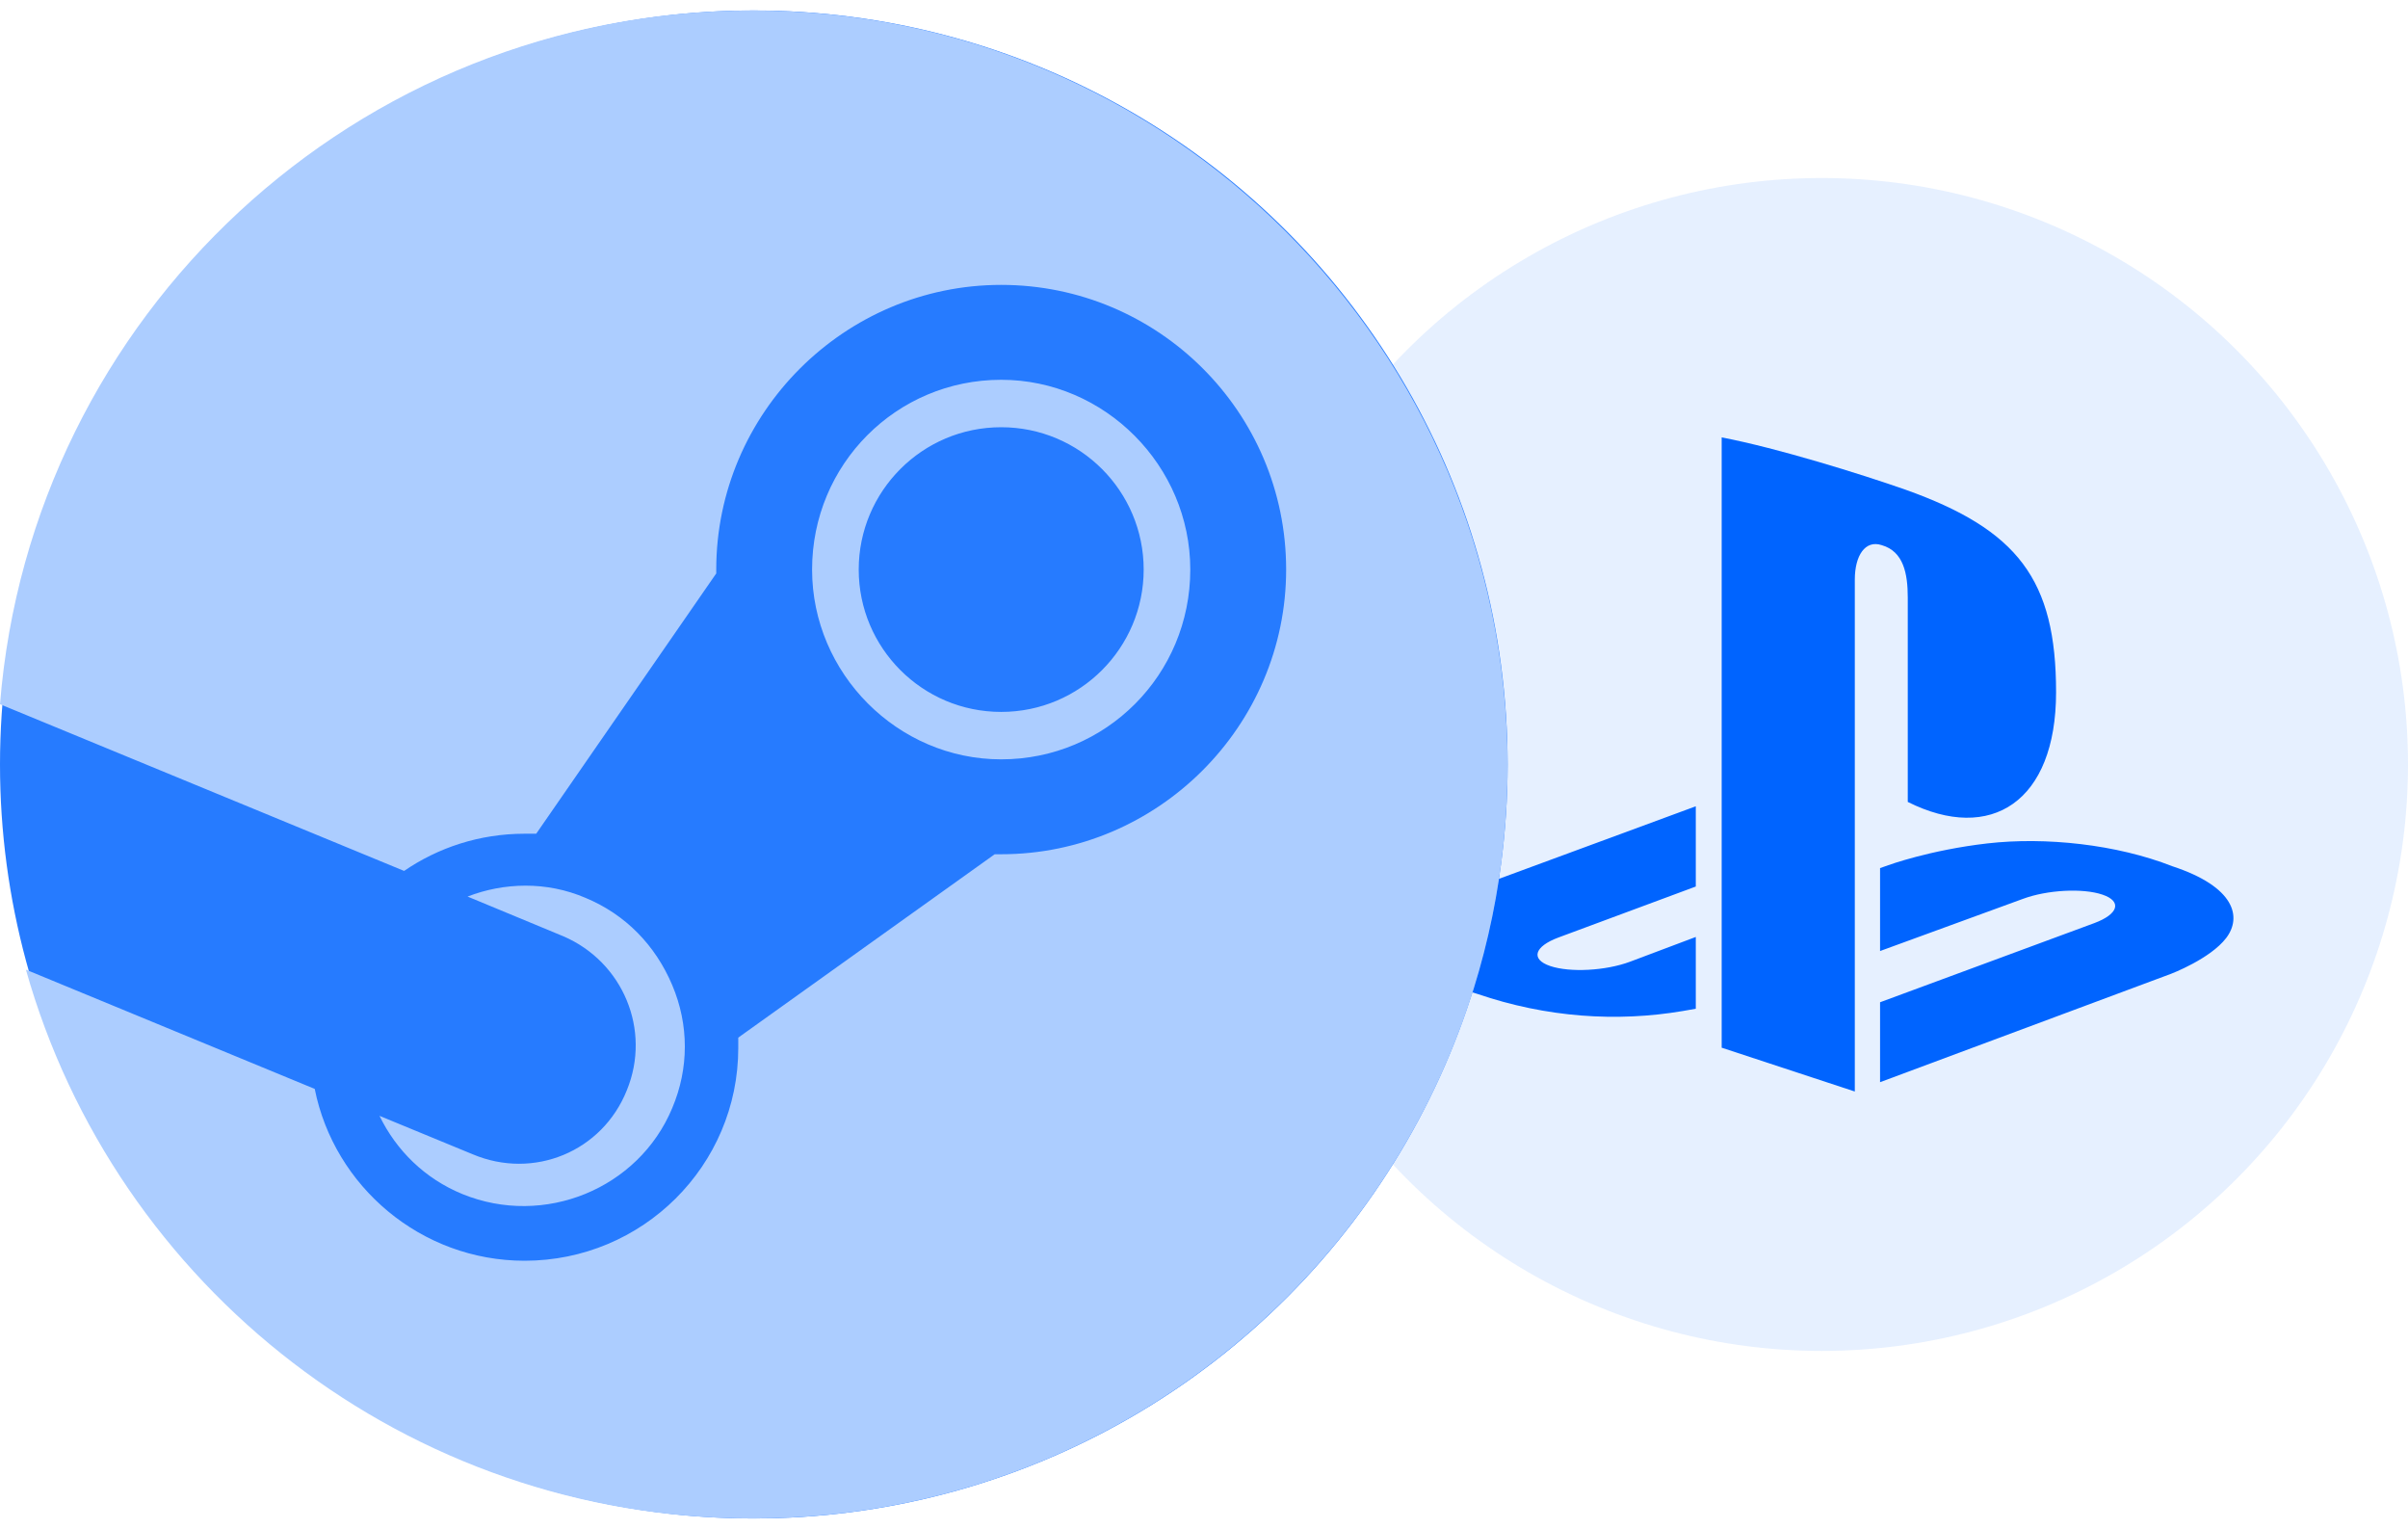 <?xml version="1.0" encoding="UTF-8"?> <svg xmlns="http://www.w3.org/2000/svg" width="115" height="73" viewBox="0 0 115 73" fill="none"> <circle cx="87" cy="36.5" r="28" fill="#ACCDFF" fill-opacity="0.3"></circle> <path fill-rule="evenodd" clip-rule="evenodd" d="M106.316 44.786C105.554 45.783 103.685 46.494 103.685 46.494L89.787 51.669V47.853L100.015 44.075C101.176 43.644 101.354 43.035 100.411 42.715C99.469 42.394 97.764 42.486 96.602 42.919L89.787 45.407V41.447L90.18 41.309C90.18 41.309 92.149 40.586 94.918 40.268C97.688 39.952 101.078 40.312 103.74 41.357C106.74 42.34 107.078 43.788 106.316 44.786ZM91.11 38.288V28.529C91.11 27.383 90.906 26.328 89.869 26.029C89.074 25.765 88.581 26.53 88.581 27.675V52.114L82.223 50.022V20.883C84.926 21.403 88.865 22.633 90.982 23.373C96.367 25.289 98.193 27.674 98.193 33.048C98.193 38.286 95.074 40.271 91.11 38.288ZM70.555 47.454C67.476 46.555 66.963 44.682 68.367 43.603C69.664 42.606 71.87 41.856 71.87 41.856L80.987 38.496V42.327L74.427 44.761C73.268 45.192 73.09 45.802 74.031 46.122C74.974 46.442 76.68 46.351 77.841 45.919L80.987 44.735V48.162C80.788 48.199 80.565 48.236 80.36 48.272C77.212 48.805 73.859 48.582 70.555 47.454Z" fill="#0064FF"></path> <circle cx="36" cy="36.5" r="36" fill="#267BFF"></circle> <path d="M35.938 0.5C17.01 0.5 1.485 15.071 0 33.623L19.299 41.582C20.907 40.48 22.887 39.806 25.052 39.806C25.237 39.806 25.423 39.806 25.608 39.806L34.206 27.378V27.194C34.206 19.724 40.33 13.602 47.814 13.602C55.299 13.602 61.423 19.663 61.423 27.194C61.423 34.663 55.299 40.786 47.814 40.786C47.691 40.786 47.629 40.786 47.505 40.786L35.258 49.541C35.258 49.724 35.258 49.847 35.258 50.031C35.258 55.663 30.68 60.194 25.052 60.194C20.103 60.194 15.959 56.643 15.031 51.99L1.237 46.296C5.505 61.418 19.423 72.5 35.938 72.5C55.856 72.5 72 56.398 72 36.5C71.938 16.602 55.794 0.5 35.938 0.5ZM22.577 55.112L18.124 53.276C18.928 54.929 20.289 56.276 22.082 57.01C25.979 58.602 30.495 56.765 32.103 52.908C32.907 51.01 32.907 48.929 32.103 47.031C31.299 45.133 29.876 43.663 27.959 42.867C26.103 42.071 24.062 42.133 22.33 42.806L26.907 44.704C29.753 45.929 31.113 49.173 29.938 52.051C28.763 54.99 25.485 56.337 22.577 55.112ZM56.845 27.194C56.845 22.235 52.763 18.133 47.814 18.133C42.804 18.133 38.783 22.174 38.783 27.194C38.783 32.153 42.866 36.255 47.814 36.255C52.825 36.255 56.845 32.214 56.845 27.194ZM41.01 27.194C41.01 23.459 44.041 20.398 47.814 20.398C51.588 20.398 54.619 23.459 54.619 27.194C54.619 30.929 51.588 33.99 47.814 33.99C44.041 33.99 41.01 30.929 41.01 27.194Z" fill="#ACCDFF"></path> </svg> 